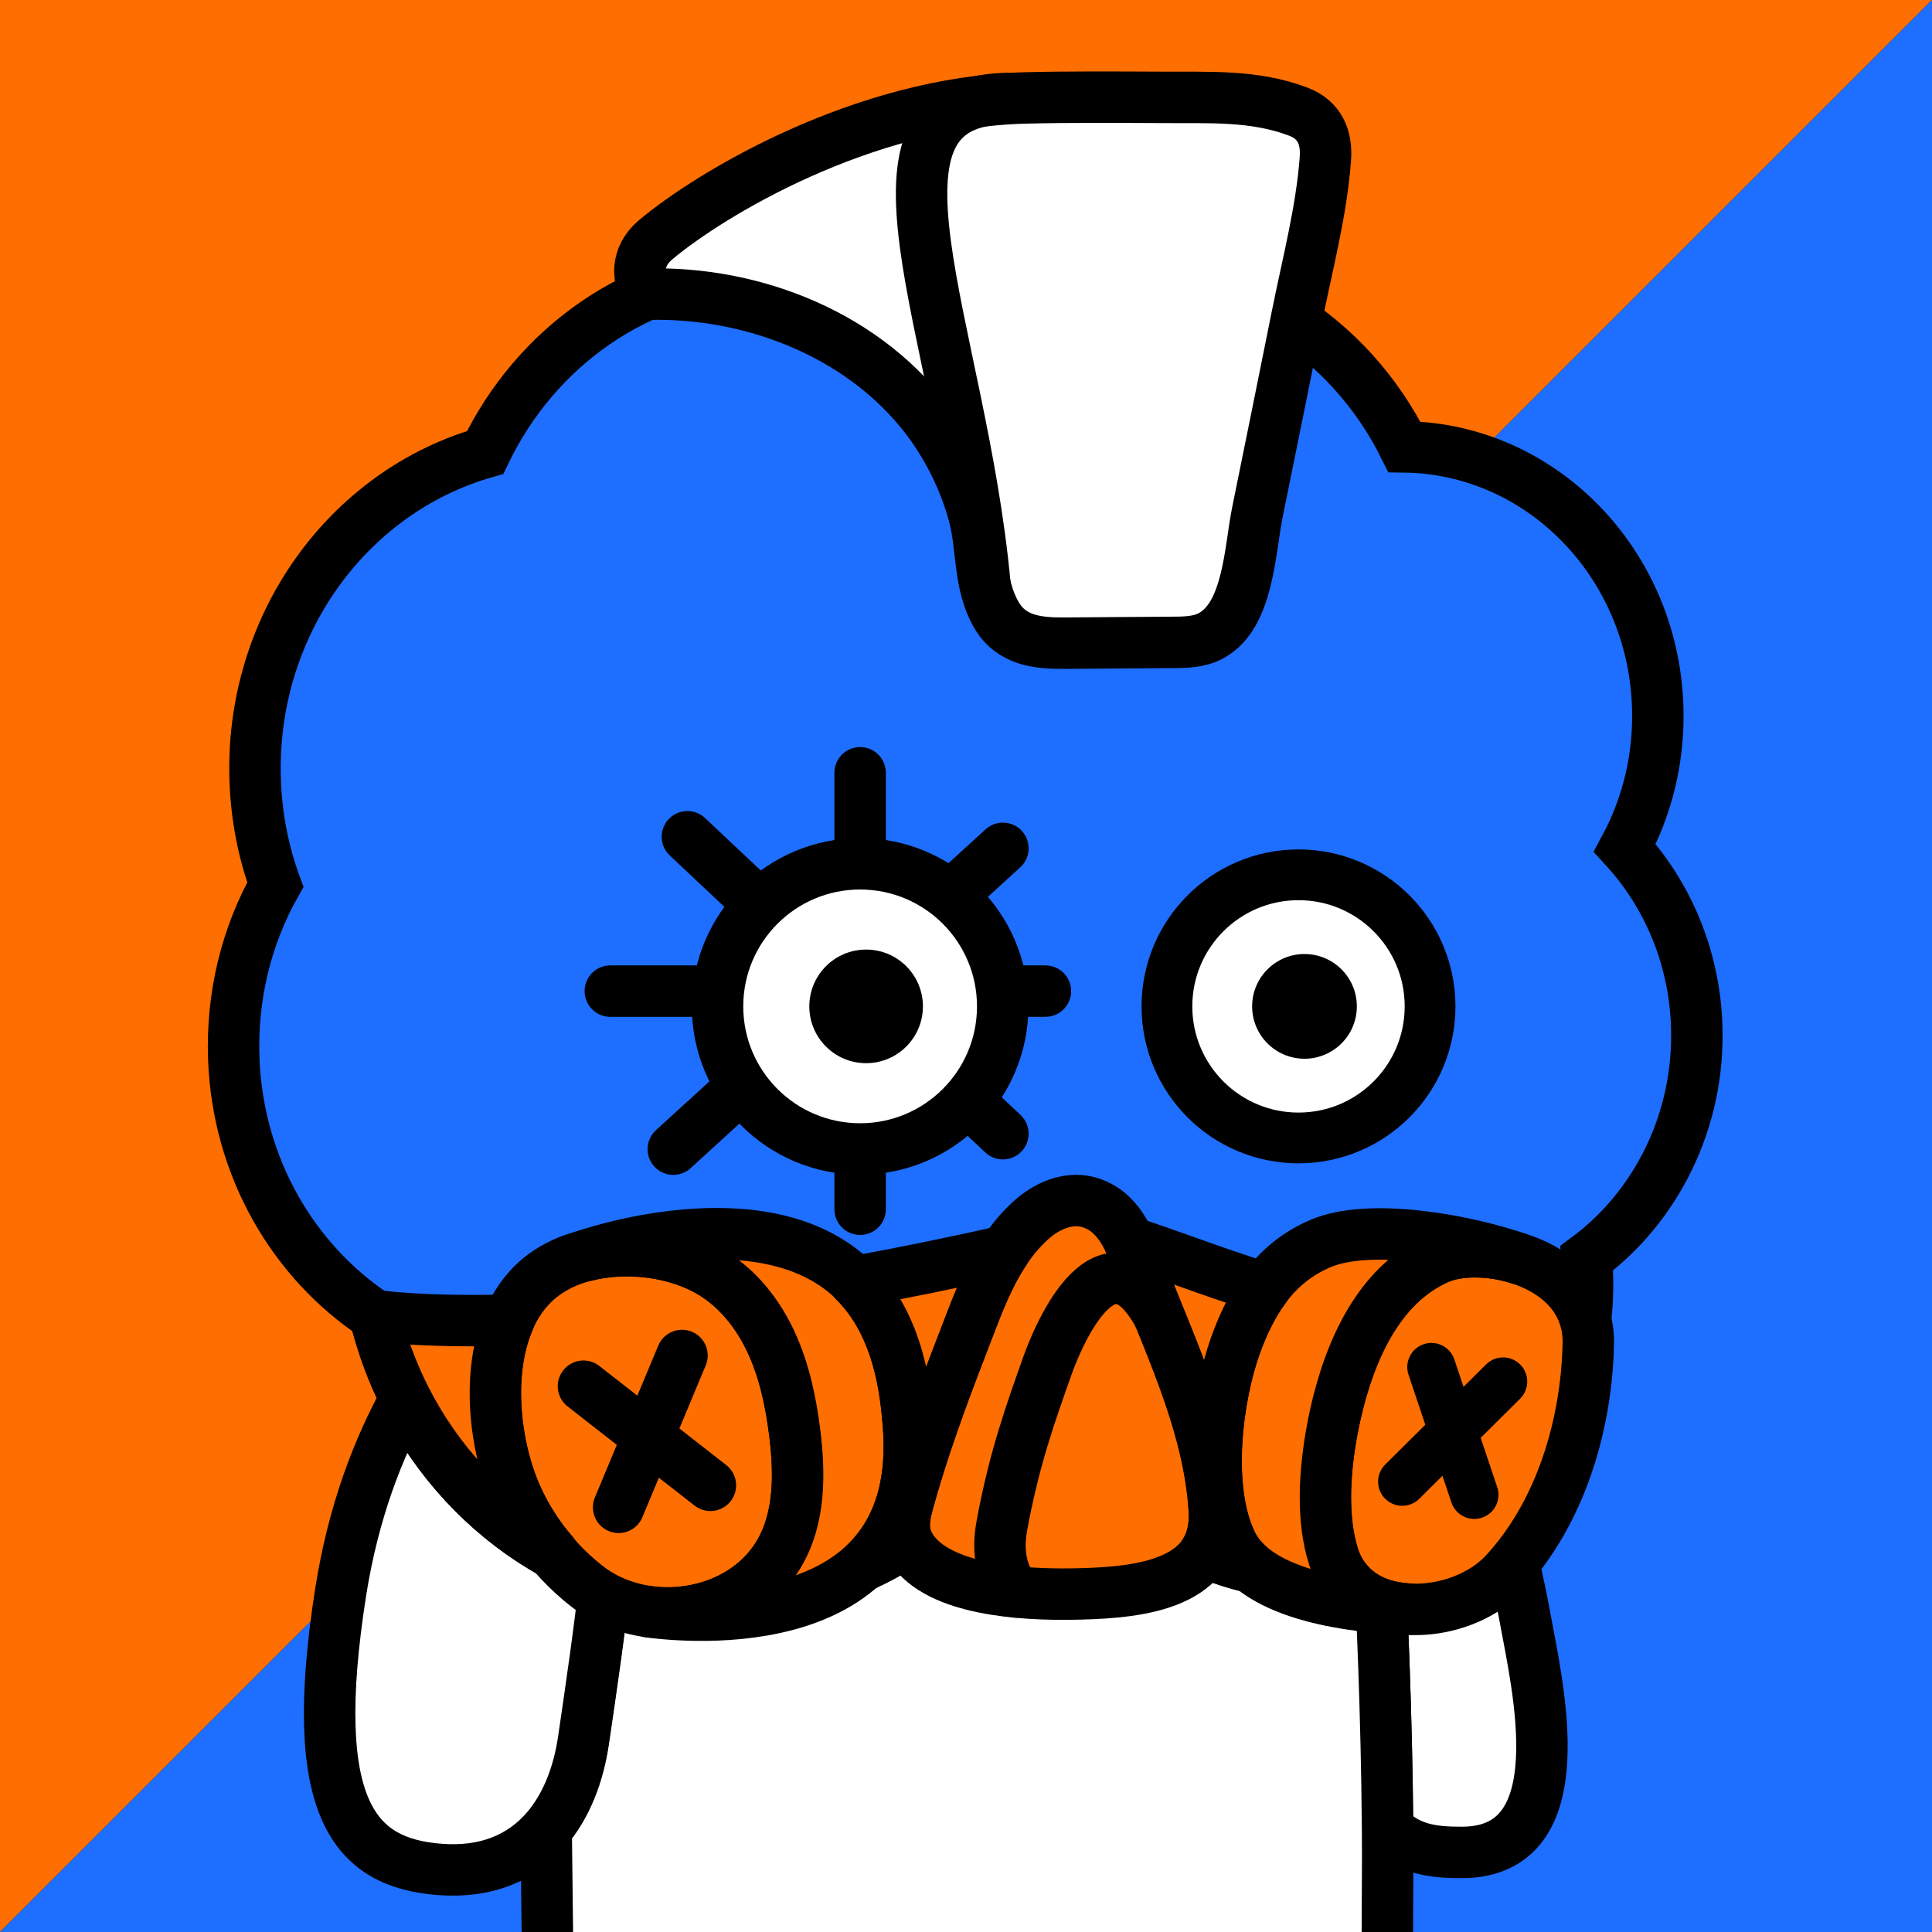 <svg xmlns="http://www.w3.org/2000/svg" xmlns:xlink="http://www.w3.org/1999/xlink" xml:space="preserve" id="レイヤー_1" x="0" y="0" style="enable-background:new 0 0 1000 1000" version="1.1" viewBox="0 0 1000 1000"><rect x="0" y="0" width="1000" height="1000" fill="#333333" stroke="none"/><style>.st3{fill:#fff;stroke:#000;stroke-width:26.621;stroke-linecap:round;stroke-linejoin:round;stroke-miterlimit:10}.st8{fill:#ff6e00;stroke-width:26.619}.st10,.st12,.st13,.st8,.st9{stroke:#000;stroke-linecap:round;stroke-miterlimit:10}.st9{fill:#ff6e00;stroke-width:26.619;stroke-linejoin:round}.st10,.st12,.st13{fill:none;stroke-width:25}.st12,.st13{stroke-width:26.619}.st13{stroke-width:26.621}</style><path d="M1000 0H0v1000L1000 0z" style="fill:#ff6e00"/><path d="M1000 0 0 1000h1000z" style="fill:#1e6eff"/><defs><path id="SVGID_1_" d="M0 0h1000v1000H0z"/></defs><clipPath id="SVGID_00000133528294721029230200000011157719802428678537_"><use xlink:href="#SVGID_1_" style="overflow:visible"/></clipPath><g style="clip-path:url(#SVGID_00000133528294721029230200000011157719802428678537_)"><path d="M718.2 946.2c11 11.1 23.6 12.7 38.9 12.6 59.4-.4 38.7-86.1 32.2-121.8-3.5-19.1-8.4-40.4-15.1-61.2-16.8 16-37.4 27.8-60.2 34 1.2 22.5 3.7 76.1 4.2 136.4z" class="st3"/><path d="M718.1 1000c0-18 .3-36.2.1-53.8-.5-60.3-3-114-4.2-136.4-9.7 2.6-19.8 4.2-30.2 4.7h-.5c-22.1.8-43.2-3.6-62.2-12.3-18.8 12.4-41 19.9-64.8 20.9-31.4 1.3-60.7-9-84-27.3-26.8 18.1-58.4 29.2-92.5 30.6-23.3 1-45.7-2.7-66.6-10.1-3 28.1-7.2 56.2-11.3 84.1-2.7 18.7-9.1 34.7-19.2 46.4.2 17.8.4 35 .6 51.8v1.5" style="fill:#fff;stroke:#000;stroke-width:26.621;stroke-linejoin:round;stroke-miterlimit:10"/><path d="M281.1 801.1c-30.1-18.1-54.9-44.8-71.3-77-13.8 25-26.8 57.9-33.4 99.5-17.9 113.7 7.6 140.6 51.1 144 24.3 1.9 42.7-6.1 55.4-20.9 10-11.7 16.5-27.7 19.2-46.4 4.1-27.9 8.2-55.9 11.3-84.1-11.4-3.9-22.1-9-32.3-15.1z" class="st3"/></g><path d="M878.2 530.6c-1.3-35.7-15.3-67.8-37.2-91.7 11.7-21.7 18-47 17-73.8-2.8-74.4-60.8-132.9-131.1-133.8-28.4-57.1-86.4-95-151.9-92.3-31.5 1.3-60.6 11.8-84.9 29-28-19.6-61.9-30.4-98.1-28.9-62.1 2.6-114.8 40.8-140.9 95.1-71.1 20.3-122 89.8-119 170.2.7 18.8 4.3 36.8 10.4 53.5-14.8 26.3-22.7 57.3-21.5 90.1 2.1 56.3 30.9 104.9 73.2 133 3.7 15.2 9.1 29.7 15.9 43.1 16.4 32.2 41.2 59 71.3 77 10.2 6.1 20.9 11.2 32.2 15.2 20.8 7.4 43.3 11.1 66.6 10.1 34.1-1.4 65.8-12.5 92.5-30.6 23.3 18.3 52.6 28.6 84 27.3 23.8-1 46-8.6 64.8-20.9 19 8.7 40.1 13.1 62.2 12.3h.5c10.4-.4 20.5-2 30.2-4.7 22.8-6.2 43.3-18 60.2-34 30.4-28.8 48.8-71 47-117.2-.1-2.4-.3-4.9-.4-7.3 35.8-26.4 58.8-71.1 57-120.7z" style="fill:#1e6eff;stroke:#000;stroke-width:26.621;stroke-miterlimit:10"/><path d="M334.5 152.3s-10.1-15.7 5.1-28.4c27.8-23.3 106.6-71 190.8-73.2 23.8-.6 47.6-.4 71.4-.3 23.9.2 47.4-1.3 70.2 7.4 10.9 4.1 14.9 13.1 14 24.5-2 27.1-9.3 54.5-14.6 81.1-6.8 33.8-13.6 67.6-20.5 101.4-4 19.3-4.5 53.4-23.8 64.1-6.2 3.5-13.7 3.6-20.9 3.6-18.4.1-36.8.3-55.2.4-14.1.1-27.5-1.4-35.2-14.5-9.4-16-7.1-34.7-11.7-51.9-4.4-16.3-11.8-31.8-21.5-45.7-33-46.6-92-70.2-148.1-68.5z" style="fill:#fff;stroke:#000;stroke-width:26.621;stroke-miterlimit:10"/><path d="M509.8 302.6C497.5 168.9 435.8 51 522.4 51" style="fill:none;stroke:#000;stroke-width:26.621;stroke-miterlimit:10"/><path d="M691.1 732.4c7.3-32.8 22.3-67.3 53.1-81 23-10.3 78.8 1.6 77.9 44.2-.9 41.4-14 86.7-43 118.3-15.7 17.1-44.9 23.8-66.2 15.7-10.6-4-19.1-12.5-22.7-23.7-6.2-19.3-4.7-43-1.3-62.7.7-3.6 1.4-7.2 2.2-10.8z" class="st8"/><path d="M690.3 805.9c-6.2-19.3-4.7-43-1.3-62.7.6-3.6 1.3-7.2 2.1-10.8 7.3-32.8 22.3-67.3 53.1-81 10.3-4.6 27-4.8 42.3.2 0 0 0 0 0 0-29.2-10.2-78-18.6-102.9-8-21.6 9.2-34.7 26.6-44.1 52.5-9.5 26.2-15.9 73.7-2.2 102.4 13.4 28.1 65.4 33.7 92.6 34.4-5.9-.3-11.7-1.3-16.9-3.3-10.6-4-19.1-12.5-22.7-23.7z" class="st9"/><path d="m740.9 707.6 22.2 66.1M725.8 766.9l52.2-51.8" class="st10"/><path d="M474.7 805.3c-2.3-2.5-4.1-5.3-5.3-8.4-2.3-5.7-1.3-12.2.3-18.1 7.3-27.2 17.8-55.7 28-82.1 9.4-24.4 17.1-48.1 36-65.2 7.6-6.9 18.4-11.9 28.7-9.5 18.6 4.4 23.9 24.7 29.7 39.4 15.4 39.1 33.9 78 36.5 120.2 2.3 38.1-37.9 42.6-69.4 43.4-22.5.6-66.9-.3-84.5-19.7z" class="st8"/><path d="M525.9 824s-11.6-10.7-7.4-33.9c6.3-34.8 15.1-59.1 23.6-83.1 6.1-17.3 31.1-75.1 57.7-26" style="fill:none;stroke:#000;stroke-width:26.619;stroke-linecap:round;stroke-linejoin:round;stroke-miterlimit:10"/><path d="M277.9 793.3c-4.5-6.7-8.4-13.8-11.6-21.3-13.4-32.1-16.9-86.1 13.1-110.6 23.2-19 64.4-17.7 89.2-2.6 13.8 8.4 24.1 21.7 30.8 36.4 6.7 14.7 10 30.6 12 46.6 2.6 21.2 2.7 44-8.2 62.4-19.9 33.6-70.1 40.2-99.7 16.6-9.9-7.8-18.6-17.1-25.6-27.5z" class="st9"/><path d="M470.2 737.4c-1.3-15.8-4.3-52.2-29.2-75.6-47.2-44.2-138.4-11.8-138.4-11.8v.1c22-5.8 48.2-2.1 66 8.8 13.8 8.4 24.1 21.7 30.8 36.4 6.7 14.7 10 30.6 12 46.6 2.6 21.2 2.7 44-8.2 62.4-13.7 23-41.6 33.4-67.3 30 18 2.4 143.3 15.7 134.3-96.9z" class="st9"/><path d="m302 717.5 65.7 51.3M353 701.6l-32.8 78.6" class="st12"/><path d="M637.4 798.5c-13.8-28.7-7.3-76.2 2.2-102.4 4.1-11.4 9-21.2 15-29.3-29-9.1-53.4-18.8-70-23.9 3 6.2 5.2 12.8 7.4 18.6 15.4 39.1 33.9 78 36.5 120.2.5 9-1.3 16-4.8 21.7 7.6 3.3 15.5 5.9 23.7 7.8-4.3-3.7-7.7-7.9-10-12.7zM469.7 778.8c7.3-27.2 17.8-55.7 28-82.1 6.8-17.5 12.7-34.6 22.4-49.2-27.7 6.3-53.6 11.5-77.7 15.9 23.5 23.4 26.5 58.6 27.8 74.1 2.8 35.3-7.6 58.2-23.7 73 8-3.7 15.8-8 23.1-12.8-.1-.2-.2-.4-.3-.7-2.3-5.8-1.2-12.2.4-18.2zM266.3 772c-10.2-24.4-14.6-61.5-2.9-88.7-46.6 1.2-69.4-2.4-69.4-2.4 3.7 15.2 9.1 29.7 15.9 43.1 16.4 32.2 41.2 59 71.3 77 1.6 1 3.3 1.9 4.9 2.8-2.9-3.4-5.7-6.9-8.2-10.6-4.6-6.6-8.5-13.7-11.6-21.2z" class="st9"/><path d="M445.2 625.9V400M315.9 513h225.2M348.5 594.8l170.6-155.7M355.8 433.1l163.3 153.7" class="st13"/><circle cx="672.1" cy="520.9" r="68.1" style="fill:#fff;stroke:#000;stroke-width:26.273;stroke-miterlimit:10"/><circle cx="675.2" cy="520.9" r="27.1"/><circle cx="445.2" cy="520.9" r="73.8" style="fill:#fff;stroke:#000;stroke-width:26.619;stroke-miterlimit:10"/><circle cx="448.3" cy="520.9" r="29.4"/></svg>